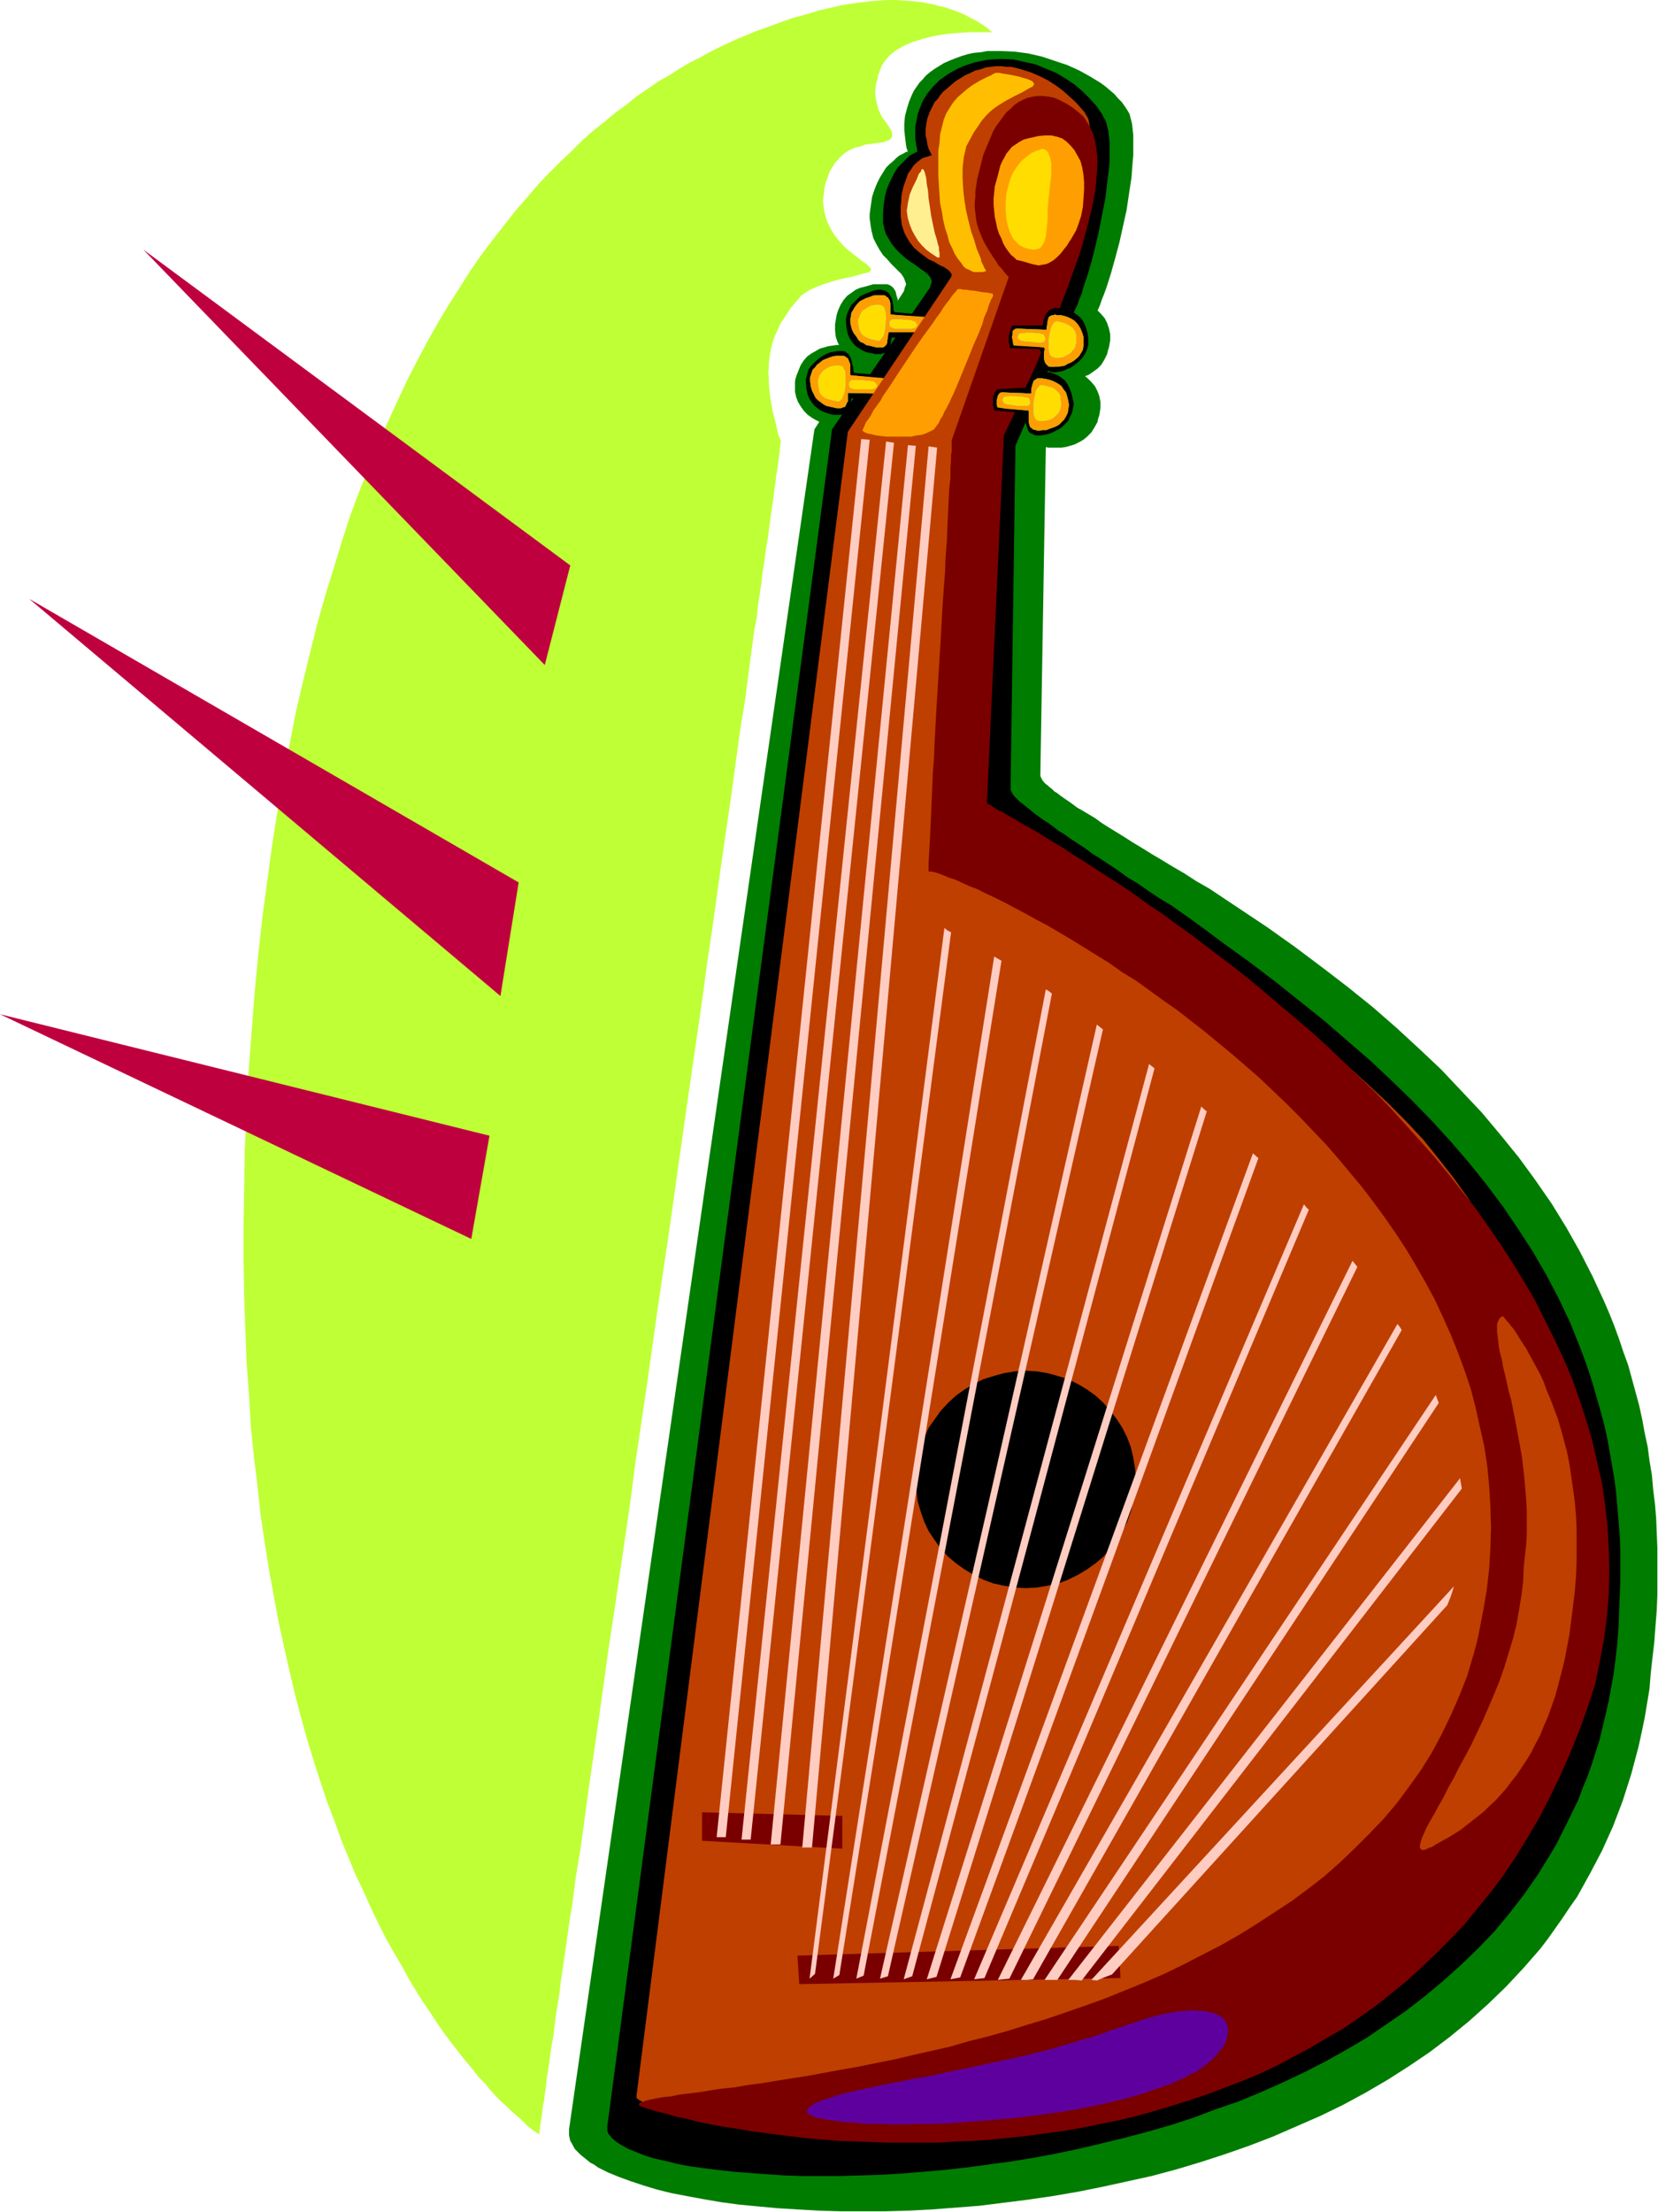 <svg xmlns="http://www.w3.org/2000/svg" fill-rule="evenodd" height="588.515" preserveAspectRatio="none" stroke-linecap="round" viewBox="0 0 2730 3642" width="441.188"><style>.brush1{fill:#007c00}.pen1{stroke:none}.brush2{fill:#000}.brush3{fill:#309e47}.brush4{fill:#ff9e00}.brush5{fill:#9ecea8}.brush6{fill:#fd0}.brush7{fill:#bf3f00}.brush8{fill:#7a0000}</style><path class="pen1 brush1" d="m1672 546-1 6-3 7-2 6-1 7 1 6 2 6 3 5 4 4 49-2 1 10 1 5 1 5 3 5 2 3 4 4 5 2h3l4 1h4l6-1h6l7-1 7-2 7-2 8-3 7-5 7-5 6-6 5-8 5-10 1-5 2-6 1-6 1-5v-11l-2-9-3-9-4-8-6-7-6-6-6-5-7-4-7-4-8-3-7-2h-7l-6-1-5 1-4 2-4 2-3 2-2 3-2 4-3 7-2 8-1 7-1 6-1 2-1 2v2h-1l-57 6z"/><path class="pen1 brush1" d="m1656 657-2 7-2 7-2 6-1 7 1 6 2 6 3 5 4 4 49-2 1 10 1 5 1 5 2 5 3 4 4 2 5 3h23l7-1 7-2 7-2 8-4 7-4 6-5 7-7 5-8 5-9 1-5 2-6 1-6 1-6v-10l-2-10-3-8-4-8-6-7-6-6-6-5-7-5-8-3-7-3-7-1-7-2h-6l-5 1-4 1-4 2-3 3-4 6-3 8-2 7-2 8-1 6v2l-1 2-1 1-1 1-56 5zm-191-11 4-13 2-7v-6l-1-7-2-5-3-5-4-5-49 4-1-10-1-5-2-5-2-5-3-4-3-3-6-2h-16l-7 1-7 1-7 2-7 2-7 4-7 4-7 5-6 7-5 8-4 10-2 5-2 6-1 5v17l2 9 3 8 5 8 5 7 6 6 7 5 7 4 8 4 7 2 7 2 7 1h6l5-1 5-2 3-2 3-2 2-3 3-4 2-7 2-8 1-7 1-6v-2l1-2 1-1 1-1 56-7z"/><path class="pen1 brush1" d="m1531 546 2-7 3-7 1-6 1-6-1-7-3-5-3-5-4-5-48 4-1-10-2-6-1-5-2-4-3-4-4-3-5-2h-23l-7 2-7 2-8 2-7 3-7 5-7 5-6 7-5 8-4 9-2 6-1 5-2 12v10l1 10 3 9 4 8 4 7 6 7 6 5 6 5 7 4 6 3 7 1 6 2h6l5-1 4-1 4-2 3-3 5-7 5-8 3-9 1-4 1-4 3-7 1-2 1-2 1-2h1l56-7z"/><path class="pen1 brush1" d="m1860 188-4-7-4-6-5-7-6-6-6-7-7-6-7-6-8-6-18-11-18-10-20-9-21-7-21-7-22-5-22-3-23-1h-22l-11 2-11 1-10 2-10 3-11 4-10 4-9 4-8 5-8 5-7 5-7 6-5 6-5 5-9 13-3 6-5 12-4 13-3 12-1 11v11l1 10 1 8 1 8 1 5 1 2v1l1 1-1 1h-2l-3 2-4 2-4 2-5 4-5 5-6 5-6 6-5 8-5 8-5 10-4 10-4 12-2 14-2 14v8l1 7 1 7 1 6 3 12 5 10 5 9 6 9 7 7 6 7 6 6 6 6 5 5 4 6 2 5 2 6-1 3-1 2-1 4-1 3-147 227-404 2799v10l1 5 1 4 3 5 2 4 3 5 4 4 5 5 5 4 5 4 6 5 6 3 7 5 16 8 17 7 19 7 21 7 23 7 24 6 26 5 27 5 29 5 30 4 31 3 33 3 33 2 35 2 35 1h74l37-1 39-2 39-3 39-3 40-5 40-5 41-6 41-7 40-8 41-9 41-9 41-11 40-12 40-13 40-14 39-15 39-17 39-17 37-18 37-20 36-21 36-23 34-23 33-25 33-27 30-27 30-29 29-31 27-31 13-17 12-17 12-17 12-18 12-17 21-38 10-19 10-19 18-40 8-21 8-21 7-22 7-22 12-45 5-23 5-24 4-24 4-24 2-25 3-27 3-26 2-27 2-25 1-26v-76l-1-24-1-25-2-24-3-24-2-23-4-24-3-23-5-23-4-22-5-23-6-22-6-22-6-22-8-22-7-21-8-22-8-20-9-21-19-41-21-41-22-39-24-39-27-39-27-37-30-37-31-37-33-35-34-36-36-34-38-35-39-34-41-33-43-33-44-33-45-32-48-32-48-32-21-12-20-13-19-11-18-11-17-10-16-10-15-9-14-9-13-8-13-8-11-7-11-8-10-6-10-6-9-5-8-6-7-5-6-4-7-5-5-4-5-3-4-4-4-3-3-3-3-2-3-3-3-4-2-4-1-3 9-539 71-201 4-5 3-6 3-6 4-8 4-9 3-9 4-10 4-11 7-22 7-25 7-26 6-27 6-27 4-27 4-26 2-26 1-11v-34l-1-9-1-9-2-8-2-8z"/><path class="pen1 brush2" d="m1821 200-7-13-9-13-11-12-12-12-13-11-15-10-15-9-17-7-17-7-18-4-18-4-19-1-18 1-9 1-10 2-9 2-9 3-9 3-9 4-9 5-7 4-7 5-7 5-6 6-5 5-5 6-4 5-7 11-5 12-4 11-2 11-2 10v18l1 8 1 6 1 4v3l1 1-1 1h-1l-3 2-4 2-4 2-4 4-5 5-5 5-6 6-5 8-4 8-5 10-4 10-3 12-2 14-1 14v15l3 13 2 6 3 5 6 10 7 9 8 8 8 7 8 6 5 3 4 3 8 6 6 4 6 5 4 5 1 3 1 2v3l-1 3-1 3-1 3-161 233-370 2794v7l1 3 1 3 3 3 2 3 7 6 9 6 11 6 12 5 15 6 16 5 18 4 20 5 21 4 22 3 24 3 26 3 26 2 28 2 29 2 30 1h63l33-1 33-1 35-2 35-3 35-3 36-4 37-5 37-5 37-6 37-7 38-8 38-9 37-9 38-10 38-11 37-12 37-14 38-13 36-15 36-16 36-17 35-18 34-19 34-20 32-22 32-22 31-24 30-25 29-26 28-27 27-28 25-30 24-31 23-33 21-34 10-17 18-36 18-37 7-19 8-19 7-20 13-41 10-42 5-22 4-22 4-22 3-23 3-27 2-26 1-27 1-25 1-25v-50l-1-25-2-24-2-24-2-23-3-23-4-23-4-23-4-22-5-22-6-22-6-21-6-21-7-22-7-20-8-21-8-20-8-20-19-40-20-38-22-38-24-37-25-37-27-36-28-35-30-35-31-34-33-34-34-33-35-33-37-32-38-33-40-32-40-32-42-32-43-31-43-32-45-32-20-12-18-12-17-12-17-10-15-11-15-10-15-10-13-8-12-9-12-8-11-7-11-8-10-6-9-7-8-6-8-5-7-5-7-5-6-5-5-4-5-4-5-4-4-3-3-3-3-3-2-2-4-5-2-4-1-3 8-566 86-199 3-5 3-6 3-7 3-7 4-8 3-9 4-9 3-11 7-21 7-24 6-24 6-26 5-26 5-25 3-25 3-24 1-12v-32l-1-9-1-9-2-8-2-8z"/><path class="pen1 brush2" d="m1453 618-4 38h-47l-1 7-3 8-1 4-3 3-3 3-4 2h-16l-10-3-5-2-5-2-5-4-5-4-4-5-4-6-3-7-2-9-1-9v-8l2-8 2-7 4-6 5-5 5-5 5-4 6-4 6-3 6-2 6-1 5-1h9l4 1 2 2 3 2 3 5 2 5 1 6 2 6v5l1 3 1 1 46 4zm66-100-4 37-47 1-1 7-2 9-2 3-3 3-3 3-4 1h-1l-1 1h-10l-4-1-5-1-5-1-5-2-5-3-5-3-5-4-4-5-4-6-3-7-2-9-1-9v-8l2-8 3-6 3-7 5-5 5-5 5-5 6-3 7-3 5-2 6-2 6-1h5l4 1 3 1 3 2 2 1 3 5 3 6 1 6 1 6v5l1 3h1v1l46 4z"/><path class="pen1 brush3" d="m1448 623-3 25-49-1v14l-2 3-1 3-2 3-4 1-2 1h-8l-4-1-9-2-4-1-5-3-4-3-4-3-4-4-3-6-3-6-2-7-1-8v-7l2-6 2-6 4-4 3-4 5-4 5-4 5-2 5-2 6-2 5-1h13l3 1 2 2 2 1 2 5 2 5v17l1 1 47 5zm66-101-3 25h-48l-1 7-1 7v3l-2 4-2 2-3 2h-11l-4-1-8-2-5-1-4-3-5-2-4-4-3-5-4-5-3-6-2-7-1-8 1-7 1-6 3-5 3-5 4-5 4-4 10-5 6-2 5-2 5-1h13l3 1 2 2 2 1 3 5 1 5v17l1 1 47 4z"/><path class="pen1 brush3" d="m1448 623-3 25-49-1v14l-2 3-1 3-2 3-4 1-2 1h-8l-4-1-9-2-4-1-5-3-4-3-4-3-4-4-3-6-3-6-2-7-1-8v-7l2-6 2-6 4-4 3-4 5-4 5-4 5-2 5-2 6-2 5-1h13l3 1 2 2 2 1 2 5 2 5v17l1 1 47 5zm66-101-3 25h-48l-1 7-1 7v3l-2 4-2 2-3 2h-11l-4-1-8-2-5-1-4-3-5-2-4-4-3-5-4-5-3-6-2-7-1-8 1-7 1-6 3-5 3-5 4-5 4-4 10-5 6-2 5-2 5-1h13l3 1 2 2 2 1 3 5 1 5v17l1 1 47 4z"/><path class="pen1 brush3" d="m1448 623-3 25-49-1v14l-2 3-1 3-2 3-4 1-2 1h-8l-4-1-9-2-4-1-5-3-4-3-4-3-4-4-3-6-3-6-2-7-1-8v-7l2-6 2-6 4-4 3-4 5-4 5-4 5-2 5-2 6-2 5-1h13l3 1 2 2 2 1 2 5 2 5v17l1 1 47 5zm66-101-3 25h-48l-1 7-1 7v3l-2 4-2 2-3 2h-11l-4-1-8-2-5-1-4-3-5-2-4-4-3-5-4-5-3-6-2-7-1-8 1-7 1-6 3-5 3-5 4-5 4-4 10-5 6-2 5-2 5-1h13l3 1 2 2 2 1 3 5 1 5v17l1 1 47 4z"/><path class="pen1 brush4" d="m1460 623-15 25-49-1v14l-2 3-1 3-2 3-4 1-2 1h-8l-4-1-9-2-4-1-5-3-4-3-4-3-4-4-3-6-3-6-2-7-1-8v-7l2-6 2-6 4-4 3-4 5-4 5-4 5-2 5-2 6-2 5-1h13l3 1 2 2 2 1 2 5 2 5v17l1 1 59 5zm66-101-15 25h-48l-1 7-1 7v3l-2 4-2 2-3 2h-11l-4-1-8-2-5-1-4-3-5-2-4-4-3-5-4-5-3-6-2-7-1-8 1-7 1-6 3-5 3-5 4-5 4-4 10-5 6-2 5-2 5-1h13l3 1 2 2 2 1 3 5 1 5v17l1 1 59 4z"/><path class="pen1 brush5" d="m1386 603-4-1h-6l-7 1-7 3-6 4-2 2-3 4-2 3-1 4-1 4v5l1 6 1 5 1 4 3 4 5 4 5 2 4 1 4 1 5 1 5 1 2-1 2-2 2-3 1-3 2-4 1-5 1-10v-19l-1-4-2-3-1-3-2-1zm66-100-4-1h-6l-7 1-6 3-6 4-3 2-2 3-2 4-1 3-2 5v4l1 6 1 5 2 5 3 4 4 3 6 3 3 1 4 1 5 1 5 1 2-1 2-2 2-3 2-3 1-4 1-5 1-10 1-10-1-9-1-4-1-3-2-2-2-2z"/><path class="pen1 brush5" d="m1386 603-4-1h-6l-7 1-7 3-6 4-2 2-3 4-2 3-1 4-1 4v5l1 6 1 5 1 4 3 4 5 4 5 2 4 1 4 1 5 1 5 1 2-1 2-2 2-3 1-3 2-4 1-5 1-10v-19l-1-4-2-3-1-3-2-1zm66-100-4-1h-6l-7 1-6 3-6 4-3 2-2 3-2 4-1 3-2 5v4l1 6 1 5 2 5 3 4 4 3 6 3 3 1 4 1 5 1 5 1 2-1 2-2 2-3 2-3 1-4 1-5 1-10 1-10-1-9-1-4-1-3-2-2-2-2z"/><path class="pen1 brush5" d="m1386 603-4-1h-6l-7 1-7 3-6 4-2 2-3 4-2 3-1 4-1 4v5l1 6 1 5 1 4 3 4 5 4 5 2 4 1 4 1 5 1 5 1 2-1 2-2 2-3 1-3 2-4 1-5 1-10v-19l-1-4-2-3-1-3-2-1zm66-100-4-1h-6l-7 1-6 3-6 4-3 2-2 3-2 4-1 3-2 5v4l1 6 1 5 2 5 3 4 4 3 6 3 3 1 4 1 5 1 5 1 2-1 2-2 2-3 2-3 1-4 1-5 1-10 1-10-1-9-1-4-1-3-2-2-2-2z"/><path class="pen1 brush6" d="m1386 603-4-1h-6l-7 1-7 3-6 4-2 2-3 4-2 3-1 4-1 4v5l1 6 1 5 1 4 3 4 5 4 5 2 4 1 4 1 5 1 5 1 2-1 2-2 2-3 1-3 2-4 1-5 1-10v-19l-1-4-2-3-1-3-2-1zm66-100-4-1h-6l-7 1-6 3-6 4-3 2-2 3-2 4-1 3-2 5v4l1 6 1 5 2 5 3 4 4 3 6 3 3 1 4 1 5 1 5 1 2-1 2-2 2-3 2-3 1-4 1-5 1-10 1-10-1-9-1-4-1-3-2-2-2-2z"/><path class="pen1 brush5" d="M1435 628h3l2 2 2 1 1 2 1 3-1 1-2 2-2 1-4 1h-27l-4-1-3-1-1-1-1-1-1-4v-2l1-2 2-2 1-1h16l9 1h5l3 1zm67-100 2 1 3 1 1 1 1 2 1 2-1 2-1 2-3 1-4 1h-27l-4-1-2-1-2-1-1-2v-7l2-2 2-1h15l10 1h4l4 1z"/><path class="pen1 brush5" d="M1435 628h3l2 2 2 1 1 2 1 3-1 1-2 2-2 1-4 1h-27l-4-1-3-1-1-1-1-1-1-4v-2l1-2 2-2 1-1h16l9 1h5l3 1zm67-100 2 1 3 1 1 1 1 2 1 2-1 2-1 2-3 1-4 1h-27l-4-1-2-1-2-1-1-2v-7l2-2 2-1h15l10 1h4l4 1z"/><path class="pen1 brush5" d="M1435 628h3l2 2 2 1 1 2 1 3-1 1-2 2-2 1-4 1h-27l-4-1-3-1-1-1-1-1-1-4v-2l1-2 2-2 1-1h16l9 1h5l3 1zm67-100 2 1 3 1 1 1 1 2 1 2-1 2-1 2-3 1-4 1h-27l-4-1-2-1-2-1-1-2v-7l2-2 2-1h15l10 1h4l4 1z"/><path class="pen1 brush6" d="M1435 628h3l2 2 2 1 1 2 1 3-1 1-2 2-2 1-4 1h-27l-4-1-3-1-1-1-1-1-1-4v-2l1-2 2-2 1-1h16l9 1h5l3 1zm67-100 2 1 3 1 1 1 1 2 1 2-1 2-1 2-3 1-4 1h-27l-4-1-2-1-2-1-1-2v-7l2-2 2-1h15l10 1h4l4 1z"/><path class="pen1 brush7" d="m1790 192-2-3-2-4-7-8-8-9-10-9-10-9-12-9-14-9-14-7-14-6-16-5-16-4h-8l-9-1h-8l-8 1-9 1-8 3-9 2-8 4-9 4-8 5-8 5-7 6-7 6-6 5-5 6-4 6-5 5-3 6-5 10-4 11-2 10-1 9v9l2 8 1 7 2 7 2 4 2 4 1 2v1h-2l-2 1-3 1-4 1-5 2-4 3-5 4-5 5-4 6-5 7-3 9-4 11-3 12-1 7v7l-1 7v17l1 7 1 8 2 6 2 6 3 6 6 10 7 9 8 7 8 6 8 6 9 4 8 5 4 2 3 1 6 4 4 3 3 4 1 2v2l-1 2-1 2-169 253-348 2740v3l3 3 5 3 7 3 9 3 10 2 12 3 14 2 16 2 17 2 19 2 20 2 22 1 23 1 24 1h80l28-1 29-1 31-1 30-2 32-3 33-3 33-3 33-4 34-5 34-5 35-5 35-7 35-7 35-8 35-8 35-9 35-9 35-11 35-11 34-12 34-13 34-14 33-14 32-16 32-16 31-17 31-18 30-19 29-20 27-21 27-22 26-23 25-24 23-26 22-26 20-27 20-29 18-30 16-31 7-16 7-16 7-16 6-17 6-18 6-17 4-18 5-18 4-18 4-19 2-19 3-19 2-20 2-20 1-28 1-28 1-28 1-27v-52l-1-26-1-25-1-25-2-24-2-24-2-24-3-23-3-22-4-23-4-22-8-42-11-42-12-40-13-38-15-38-17-37-18-35-20-34-21-34-23-32-25-32-25-31-28-30-30-30-31-29-32-29-34-28-36-28-38-28-39-27-41-27-43-28-44-27-46-27-18-13-17-12-17-12-16-12-15-11-15-11-15-11-14-10-13-10-13-10-12-9-11-9-11-8-11-8-10-8-9-8-8-7-9-6-7-7-7-6-6-5-7-6-5-5-5-4-3-4-4-4-3-4-3-3-2-3-1-2v-2l-1-2 30-605 90-195v-10l1-7 1-8 1-8 2-10 2-9 5-22 3-12 6-24 6-25 7-25 6-26 6-25 6-23 2-11 2-11 2-10 1-9 1-9 1-8v-7l-1-6-1-5-2-4z"/><path class="pen1 brush8" d="m1063 3471-3-1-3-1-4-2-1-1v-2l2-2 4-1 5-2 8-2 10-2 11-2 12-1 14-3 16-2 17-2 18-3 20-3 20-2 23-4 23-3 24-4 25-4 26-4 27-5 27-5 29-5 29-6 30-6 30-7 31-7 31-7 31-9 32-8 32-9 32-10 33-10 32-11 32-11 33-12 32-13 32-13 32-14 31-15 31-16 31-16 30-17 29-18 29-19 29-19 27-20 27-21 26-23 24-23 24-24 23-24 22-26 20-27 20-28 18-29 16-30 15-31 14-32 13-33 10-34 5-18 4-18 7-36 6-35 4-35 2-34 1-35-1-34-2-33-3-32-5-33-7-31-7-32-8-31-10-30-11-30-12-30-13-29-13-28-15-28-16-28-16-27-17-26-18-26-19-26-19-25-20-24-20-24-20-23-22-23-21-22-22-22-22-21-22-21-23-20-22-19-23-19-23-19-22-17-23-18-23-16-22-16-22-16-23-14-21-15-21-13-21-13-21-13-39-23-19-10-18-10-17-9-17-9-16-8-15-7-14-7-13-5-13-6-11-5-10-3-9-4-8-3-7-2-5-1h-4v-15l1-17 1-18 1-20 1-21 1-23 1-24 1-25 2-25 1-27 3-55 7-113 3-55 2-28 2-26 1-26 2-25 1-23 1-23 1-21 1-20 2-18v-16l1-15v-7l1-5v-19l94-269-1-1-1-1-3-3-3-4-4-5-5-5-4-7-5-7-5-8-5-8-5-9-4-9-4-10-3-9-2-10-1-10-1-8v-9l1-9v-9l3-20 5-20 5-20 8-19 8-19 5-9 6-8 5-7 6-8 7-6 6-6 7-5 8-4 7-3 9-2 8-1h8l9 1 10 2 9 4 10 5 11 7 10 8 8 7 6 9 5 9 5 10 3 11 2 12 2 14v13l-1 15-1 15-2 16-3 17-4 17-4 17-5 18-5 19-6 19-7 19-14 39-15 39-17 40-17 41-18 39-17 39-18 38-28 606 3 1 4 2 5 4 7 4 8 4 10 6 11 6 13 8 13 7 15 9 16 10 17 10 18 12 18 11 20 13 20 13 22 14 22 15 22 16 24 16 23 17 24 17 25 19 25 19 25 19 25 20 25 21 26 22 26 22 26 22 26 24 25 24 25 24 26 25 25 26 48 53 24 27 23 28 22 28 23 29 21 30 20 29 20 31 19 31 18 31 16 32 16 32 15 32 14 33 12 34 11 34 10 34 8 35 8 35 5 35 4 36 2 37 1 36-1 37-3 37-5 38-7 38-8 38-13 40-14 38-15 37-16 36-17 35-17 33-19 32-19 31-20 30-21 28-22 27-22 27-23 24-24 24-24 23-24 22-26 21-25 20-27 19-26 18-28 16-27 16-28 15-28 15-28 13-29 12-29 11-29 11-30 10-29 9-30 9-29 8-30 7-30 6-29 6-30 5-30 4-29 4-29 3-29 3-29 2-29 1-29 2h-83l-27-1-27-1-26-1-26-2-25-2-25-3-24-3-24-3-22-3-22-4-22-3-21-4-20-4-19-5-19-4-17-5-17-4-16-5z"/><path class="pen1 brush2" d="m1663 573-1-5-1-5v-9l2-9 4-9h50l1-8 3-8 2-4 3-4 3-2 5-2 2-1h5l4 1h5l4 1 5 2 5 1 5 3 5 4 5 4 4 5 3 6 3 8 2 8 1 9v9l-2 7-3 7-4 6-4 5-6 5-5 4-6 4-6 2-6 3-6 1-5 1h-5l-4-1-4-1-2-2-3-2-3-5-2-5-1-6v-6l-1-5-1-3-1-1v-1l-49-2zm-26 103-1-5-1-4v-14l2-4 2-4 3-4 51-3 1-7 3-8 1-4 3-3 3-2 4-2h12l5 1h4l5 2 6 2 5 3 4 3 5 4 4 6 3 6 3 8 2 8 2 9-1 8-2 8-3 6-3 7-5 5-5 5-6 4-6 3-6 3-6 2-5 1-6 1h-9l-4-2-3-1-3-2-2-3-1-3-2-6-2-6v-13l-1-1-50-4z"/><path class="pen1 brush3" d="m1672 566 2-25 49 2 1-7 1-7 1-4 1-3 3-2 3-1h2l2-1 3 1h7l8 2 5 2 4 2 5 3 4 4 3 4 3 5 3 7 2 7v14l-1 7-3 5-3 5-4 4-5 4-5 3-5 2-5 3-5 1-11 1h-8l-3-1-2-2-2-2-2-4-1-5v-10l1-4v-3h-1v-1l-47-6zm-26 105 4-25 48 2v-7l2-8 1-3 1-3 3-2 3-2h7l7 1 8 2 5 2 4 2 5 3 4 3 3 5 4 5 2 6 2 8 1 7-1 7-1 6-3 6-3 5-4 4-4 4-5 3-5 2-6 2-5 2h-6l-4 1h-5l-3-1-4-1-2-2-2-1-2-4-1-5v-18l-1-1-47-5z"/><path class="pen1 brush3" d="m1672 566 2-25 49 2 1-7 1-7 1-4 1-3 3-2 3-1h2l2-1 3 1h7l8 2 5 2 4 2 5 3 4 4 3 4 3 5 3 7 2 7v14l-1 7-3 5-3 5-4 4-5 4-5 3-5 2-5 3-5 1-11 1h-8l-3-1-2-2-2-2-2-4-1-5v-10l1-4v-3h-1v-1l-47-6zm-26 105 4-25 48 2v-7l2-8 1-3 1-3 3-2 3-2h7l7 1 8 2 5 2 4 2 5 3 4 3 3 5 4 5 2 6 2 8 1 7-1 7-1 6-3 6-3 5-4 4-4 4-5 3-5 2-6 2-5 2h-6l-4 1h-5l-3-1-4-1-2-2-2-1-2-4-1-5v-18l-1-1-47-5z"/><path class="pen1 brush3" d="m1672 566 2-25 49 2 1-7 1-7 1-4 1-3 3-2 3-1h2l2-1 3 1h7l8 2 5 2 4 2 5 3 4 4 3 4 3 5 3 7 2 7v14l-1 7-3 5-3 5-4 4-5 4-5 3-5 2-5 3-5 1-11 1h-8l-3-1-2-2-2-2-2-4-1-5v-10l1-4v-3h-1v-1l-47-6zm-26 105 4-25 48 2v-7l2-8 1-3 1-3 3-2 3-2h7l7 1 8 2 5 2 4 2 5 3 4 3 3 5 4 5 2 6 2 8 1 7-1 7-1 6-3 6-3 5-4 4-4 4-5 3-5 2-6 2-5 2h-6l-4 1h-5l-3-1-4-1-2-2-2-1-2-4-1-5v-18l-1-1-47-5z"/><path class="pen1 brush4" d="m1669 569-1-3-1-7-1-4 1-4v-5l2-3 2-1 1-1 51 2 1-7 1-7 1-4 1-3 3-2 3-1h2l2-1 3 1h7l8 2 5 2 4 2 5 3 4 4 3 4 3 5 3 7 2 7v14l-1 7-3 5-3 5-4 4-5 4-5 3-5 2-5 3-5 1-11 1h-8l-3-1-2-2-2-2-2-4-1-5v-10l1-4v-3h-1v-1l-50-3zm-26 102h-1v-1l-1-4v-7l1-4 1-4 3-4 2-1h2l48 2v-7l2-8 1-3 1-3 3-2 3-2h7l7 1 8 2 5 2 4 2 5 3 4 3 3 5 4 5 2 6 2 8 1 7-1 7-1 6-3 6-3 5-4 4-4 4-5 3-5 2-6 2-5 2h-6l-4 1h-5l-3-1-4-1-2-2-2-1-2-4-1-5v-18l-1-1-25-2-12-1-13-2z"/><path class="pen1 brush5" d="m1732 587 5 2h6l7-1 6-3 7-4 2-3 3-3 2-3 1-4 1-4v-11l-1-5-2-4-3-4-4-3-5-3-8-3-4-1-5-1-3 1-2 2-2 3-2 4-1 3-1 5-2 10v20l1 3 1 4 2 2 1 1zm-25 105 5 1h6l7-1 6-2 6-4 3-3 3-3 1-3 2-4 1-4v-5l-1-6v-5l-2-5-3-3-4-4-5-3-8-2-4-1-5-1-3 1-2 2-2 3-2 3-1 4-1 5-2 10v19l1 4 1 3 2 2 1 2z"/><path class="pen1 brush5" d="m1732 587 5 2h6l7-1 6-3 7-4 2-3 3-3 2-3 1-4 1-4v-11l-1-5-2-4-3-4-4-3-5-3-8-3-4-1-5-1-3 1-2 2-2 3-2 4-1 3-1 5-2 10v20l1 3 1 4 2 2 1 1zm-25 105 5 1h6l7-1 6-2 6-4 3-3 3-3 1-3 2-4 1-4v-5l-1-6v-5l-2-5-3-3-4-4-5-3-8-2-4-1-5-1-3 1-2 2-2 3-2 3-1 4-1 5-2 10v19l1 4 1 3 2 2 1 2z"/><path class="pen1 brush5" d="m1732 587 5 2h6l7-1 6-3 7-4 2-3 3-3 2-3 1-4 1-4v-11l-1-5-2-4-3-4-4-3-5-3-8-3-4-1-5-1-3 1-2 2-2 3-2 4-1 3-1 5-2 10v20l1 3 1 4 2 2 1 1zm-25 105 5 1h6l7-1 6-2 6-4 3-3 3-3 1-3 2-4 1-4v-5l-1-6v-5l-2-5-3-3-4-4-5-3-8-2-4-1-5-1-3 1-2 2-2 3-2 3-1 4-1 5-2 10v19l1 4 1 3 2 2 1 2z"/><path class="pen1 brush6" d="m1732 587 5 2h6l7-1 6-3 7-4 2-3 3-3 2-3 1-4 1-4v-11l-1-5-2-4-3-4-4-3-5-3-8-3-4-1-5-1-3 1-2 2-2 3-2 4-1 3-1 5-2 10v20l1 3 1 4 2 2 1 1zm-25 105 5 1h6l7-1 6-2 6-4 3-3 3-3 1-3 2-4 1-4v-5l-1-6v-5l-2-5-3-3-4-4-5-3-8-2-4-1-5-1-3 1-2 2-2 3-2 3-1 4-1 5-2 10v19l1 4 1 3 2 2 1 2z"/><path class="pen1 brush5" d="M1684 561h-3l-2-2-2-1-1-2v-2l1-2 1-2 3-1h4l5-1h11l6 1h5l3 1 3 1 1 1 1 2 1 4v1l-1 2-1 2h-2l-3 1h-3l-10-1-9-1h-5l-3-1zm-25 105-3-1-2-1-2-2-1-2v-2l1-2 1-2 3-1h3l5-1 12 1h5l5 1 5 1h2l1 1 1 2 1 4v2l-1 2-1 1-2 1h-16l-9-1-5-1h-3z"/><path class="pen1 brush5" d="M1684 561h-3l-2-2-2-1-1-2v-2l1-2 1-2 3-1h4l5-1h11l6 1h5l3 1 3 1 1 1 1 2 1 4v1l-1 2-1 2h-2l-3 1h-3l-10-1-9-1h-5l-3-1zm-25 105-3-1-2-1-2-2-1-2v-2l1-2 1-2 3-1h3l5-1 12 1h5l5 1 5 1h2l1 1 1 2 1 4v2l-1 2-1 1-2 1h-16l-9-1-5-1h-3z"/><path class="pen1 brush5" d="M1684 561h-3l-2-2-2-1-1-2v-2l1-2 1-2 3-1h4l5-1h11l6 1h5l3 1 3 1 1 1 1 2 1 4v1l-1 2-1 2h-2l-3 1h-3l-10-1-9-1h-5l-3-1zm-25 105-3-1-2-1-2-2-1-2v-2l1-2 1-2 3-1h3l5-1 12 1h5l5 1 5 1h2l1 1 1 2 1 4v2l-1 2-1 1-2 1h-16l-9-1-5-1h-3z"/><path class="pen1 brush6" d="M1684 561h-3l-2-2-2-1-1-2v-2l1-2 1-2 3-1h4l5-1h11l6 1h5l3 1 3 1 1 1 1 2 1 4v1l-1 2-1 2h-2l-3 1h-3l-10-1-9-1h-5l-3-1zm-25 105-3-1-2-1-2-2-1-2v-2l1-2 1-2 3-1h3l5-1 12 1h5l5 1 5 1h2l1 1 1 2 1 4v2l-1 2-1 1-2 1h-16l-9-1-5-1h-3z"/><path class="pen1 brush4" d="m1720 223-10 1-9 2-9 2-7 2-7 4-6 4-6 4-4 5-5 6-3 6-4 7-3 7-2 8-2 8-5 18-1 10-1 10v10l1 10 1 10 2 9 2 10 3 9 4 8 3 8 4 7 5 7 4 5 5 4 4 4 5 1 11 3 10 3 5 1 5 1 6-1 6-1 5-2 7-4 6-5 6-6 7-9 4-5 3-5 4-6 4-7 4-7 3-8 5-15 3-15 1-14 1-14v-13l-1-12-2-12-3-11-5-9-5-9-6-7-7-7-7-5-9-3-9-2h-11z"/><path class="pen1" style="fill:#ffbf00" d="M1638 120v1l-3 1-3 2-5 2-6 3-6 3-7 4-8 5-8 6-7 6-8 7-7 8-6 9-6 10-4 10-3 12-3 12-1 14-2 13v43l2 30 1 14 3 14 2 13 3 13 4 12 3 12 5 10 4 9 5 8 5 6 4 6 4 4 5 2 4 2 4 2h15l3-1h2l1 1-1-2v-2l-2-2-1-3-2-4-2-4-1-5-2-5-5-12-4-14-5-14-4-16-4-17-3-18-2-18-1-18v-18l2-18 2-8 2-9 7-13 6-11 7-10 6-9 7-8 6-6 6-5 7-5 13-8 13-7 14-7 14-8 3-1 1-2 1-1 1-1-1-2-2-3-4-2-5-2-7-2-7-2-14-3-7-1-6-1-5-1h-7z"/><path class="pen1" style="fill:#ffef91" d="M1518 278v1l-1 1-1 3-3 3-2 5-2 5-6 12-5 12-3 14-1 7-1 6 1 7 1 6 3 10 4 10 5 9 5 8 6 7 7 7 8 6 9 6 2 1h3v-8l-1-4v-5l-2-6-1-5-4-13-3-14-3-15-2-14-2-13-1-13-2-11-1-10-1-4-1-4-1-3-1-2-1-1-2-1z"/><path class="pen1 brush4" d="M1577 476h5l4 1h5l5 1 10 1 11 2 10 1 3 1h3l2 1v3l-1 3-2 3-2 5-2 5-2 7-3 7-3 7-2 8-7 18-8 18-8 20-16 39-8 19-8 17-4 8-4 7-3 7-4 6-2 5-3 4-3 4-2 3-6 3-6 3-8 3-9 1-9 2h-40l-9-1-8-1-8-2-6-1-5-2-3-2-1-2 1-1 1-3 2-4 2-5 4-5 4-6 4-8 5-7 6-8 5-9 13-19 13-20 14-21 14-21 14-20 14-19 6-9 6-8 5-8 5-7 5-6 4-6 4-5 3-3 2-3 1-1z"/><path class="pen1 brush6" d="M1716 245h-1l-2 1-2 1-4 1-4 2-5 2-5 4-5 4-6 5-5 6-5 7-5 8-4 10-3 11-3 12-1 14v14l1 13 2 10 3 10 3 7 4 7 5 5 5 5 6 3 5 2 5 1 5 1h5l3-1 4-1 2-2 3-4 3-6 2-7 1-9 1-10 1-11v-13l1-14 3-29 2-15v-20l-1-5-1-5-2-5-1-3-3-3-3-2-4-1z"/><path class="pen1 brush2" d="m1689 2257 18 1 18 3 18 5 16 5 16 8 15 9 14 10 13 12 11 13 11 14 9 14 8 16 6 16 4 17 3 18 1 18-1 18-3 18-4 17-6 17-8 15-9 15-11 14-11 13-13 11-14 10-15 9-16 8-16 6-18 4-18 3-18 1-18-1-18-3-18-4-16-6-16-8-15-9-14-10-13-11-12-13-10-14-10-15-7-15-6-17-5-17-2-18-1-18 1-18 2-18 5-17 6-16 7-16 10-14 10-14 12-13 13-12 14-10 15-9 16-8 16-5 18-5 18-3 18-1z"/><path class="pen1 brush7" d="m2475 2167 1 2 2 2 2 3 4 4 3 4 5 6 4 6 5 8 5 8 6 9 5 9 6 11 6 11 7 13 6 13 5 14 6 14 6 16 6 16 5 17 5 18 5 19 4 20 3 20 3 21 3 22 2 23 1 24v49l-1 26-2 26-3 24-3 24-3 23-4 21-4 21-5 20-5 19-5 19-6 17-6 17-7 16-6 15-8 15-7 14-8 13-16 24-9 11-8 11-9 10-9 10-10 9-9 9-19 15-19 15-21 13-20 11-4 3-5 2-3 1-4 2-3 1h-4l-1-1-1-1-1-1v-4l1-5 2-7 4-9 4-9 6-11 7-12 7-13 8-14 8-16 9-16 9-18 10-18 10-19 9-19 10-21 9-21 9-21 9-22 8-23 7-23 7-23 6-24 4-23 4-24 3-24 1-24 2-19 2-18 1-18v-37l-1-18-3-36-4-35-6-33-6-32-6-30-4-14-3-14-3-13-3-12-2-12-3-11-2-10-1-9-1-9-1-7v-13l2-5 2-4 2-2 4-2z"/><path class="pen1 brush8" d="m1156 2984 231 6v54l-231-13v-47zm157 236 529-16 3 53-529 10-3-47z"/><path class="pen1" d="m1418 723 14 1-237 2301h-15l238-2302zm41 4 13 2-236 2300h-15l238-2302zm36 6 13 1-223 2303h-16l226-2304zm34 2 14 2-206 2305h-16l208-2307zm37 800-224 1715-9 8 222-1730 5 4 6 3zm83 47-134 835-133 835-10 6 132-842 133-841 12 7zm83 54-155 808-155 809-12 5 312-1629 5 3 5 4zm84 59-177 779-177 780-13 4 89-393 90-392 178-786 10 8zm85 64-199 748-200 747-14 5 404-1507 5 4 4 3zm86 71-445 1425-8 2-8 2 226-718 226-719 4 4 5 4zm85 77-245 675-246 674-16 3 249-680 249-680 9 8zm83 85-534 1265-8 1-9 1 543-1276 4 5 4 4zm80 94-287 586-286 586-10 1-9 1 584-1184 8 10zm73 104-607 1069-10 1h-10l620-1080 4 5 3 5zm61 120-628 950h-21l644-963 5 13zm38 141-313 405-313 405-11-1h-11l645-826 3 17zm-24 192-552 608-13 5-12 5-9-1 597-648-5 16-6 15z" style="fill:#ffccc1"/><path class="pen1" style="fill:#5e009e" d="m1330 3473 3-4 5-3 6-4 8-3 9-3 10-3 11-4 12-3 13-3 14-3 15-3 16-4 16-3 17-3 18-4 19-3 38-8 39-8 41-9 42-9 41-10 41-12 41-12 39-14 19-6 17-6 17-5 15-4 15-3 13-2 12-1 11-1 10 1h9l8 2 7 1 7 3 5 3 5 3 3 4 3 5 1 4 1 5v5l-1 5-1 6-2 6-3 6-4 5-5 6-5 6-6 6-7 6-7 5-8 6-9 5-18 9-20 9-21 7-23 8-23 7-25 6-25 6-26 5-27 5-27 4-55 7-55 5-27 2-26 2-26 1h-25l-24 1h-23l-22-1h-20l-19-2-17-1-16-2-7-1-6-1-6-1-6-1-4-1-5-2-3-1-3-2-3-1-1-1-1-2-1-2 1-1 1-2z"/><path class="pen1" style="fill:#bfff35" d="M888 3514h-1l-1-1-2-1-3-2-4-3-4-3-5-4-5-5-6-6-7-6-8-7-7-7-9-8-9-9-9-10-9-11-11-11-10-13-11-13-11-14-11-14-12-16-12-17-11-17-13-19-12-19-12-20-12-22-13-22-13-23-12-24-12-25-12-27-13-27-12-29-12-29-11-31-12-31-11-33-11-34-11-36-10-36-10-38-9-38-9-40-9-41-8-43-8-44-7-44-7-47-5-47-6-49-5-50-3-52-4-53-2-54-2-56-1-57v-58l1-60 1-62 3-63 3-64 5-66 5-65 6-64 7-63 8-60 8-59 9-57 9-56 11-54 10-52 12-51 12-49 12-48 13-46 14-45 13-43 14-43 15-40 16-40 15-38 16-36 16-35 16-34 17-33 17-32 17-30 18-30 18-28 17-27 18-26 19-25 18-23 18-23 19-22 18-21 19-20 18-18 19-18 18-18 18-16 19-15 18-15 18-13 17-14 18-12 17-12 18-10 17-11 17-10 16-8 16-9 16-8 15-7 15-7 15-6 14-6 14-5 14-5 13-5 12-4 11-4 12-3 10-3 11-3 9-3 18-4 17-4 17-3 16-2 16-2 15-1 14-1h14l13 1 13 1 12 1 11 2 11 2 10 3 10 2 9 3 8 3 8 3 7 3 7 4 6 3 6 3 5 3 5 3 4 3 3 2 3 2 2 2 2 2 2 1v1h1-38l-14 1-15 1-16 2-16 3-16 4-16 5-14 6-7 4-7 4-11 9-5 6-4 5-4 7-2 6-3 7-1 7-2 6-1 5-1 12 1 9 2 9 2 8 3 7 3 6 4 6 4 5 3 5 3 4 2 4 1 4v4l-1 3-3 3-5 2-5 2-6 1-8 1-7 1-9 1-8 3-9 2-9 4-8 5-8 7-4 5-4 4-3 5-4 6-3 6-2 7-3 7-2 8-1 8-1 8-1 8 1 8 1 7 1 6 2 7 2 6 6 12 6 10 8 10 8 9 8 7 9 7 8 6 3 3 3 2 6 4 4 4 1 2 2 1v3l-2 2-4 2-5 1-7 2-7 2-8 2-19 4-20 6-9 3-10 4-9 4-8 5-7 5-5 6-6 7-6 7-5 8-6 9-6 9-5 11-5 11-4 13-3 14-2 15v8l-1 9 1 9v10l1 10 1 10 2 11 2 12 3 12 3 12 3 14 5 13-1 3v3l-1 5v5l-1 6-1 8-1 8-1 8-2 10-1 11-2 11-1 12-2 13-2 13-2 15-2 15-2 15-3 17-2 17-3 18-2 18-3 20-3 19-2 21-4 20-3 22-3 22-3 23-3 23-3 24-8 48-7 51-7 52-8 55-8 55-8 57-8 58-9 60-8 60-9 62-9 62-9 62-9 64-18 128-19 128-18 128-19 128-8 62-9 62-9 61-9 61-9 59-8 58-8 57-8 56-8 54-7 52-7 51-8 48-3 24-3 23-4 23-3 22-3 21-3 21-3 20-3 20-2 19-3 18-3 18-2 17-2 16-3 16-2 15-2 14-2 14-2 12-1 12-2 12-1 10-2 9-1 9-1 8-1 7-1 6-1 5v4l-1 4v4z"/><path class="pen1" d="m236 411 703 520-42 164-661-684zM48 986l806 467-30 187L48 986zM0 1670l806 200-30 170L0 1670z" style="fill:#bf003f"/></svg>
